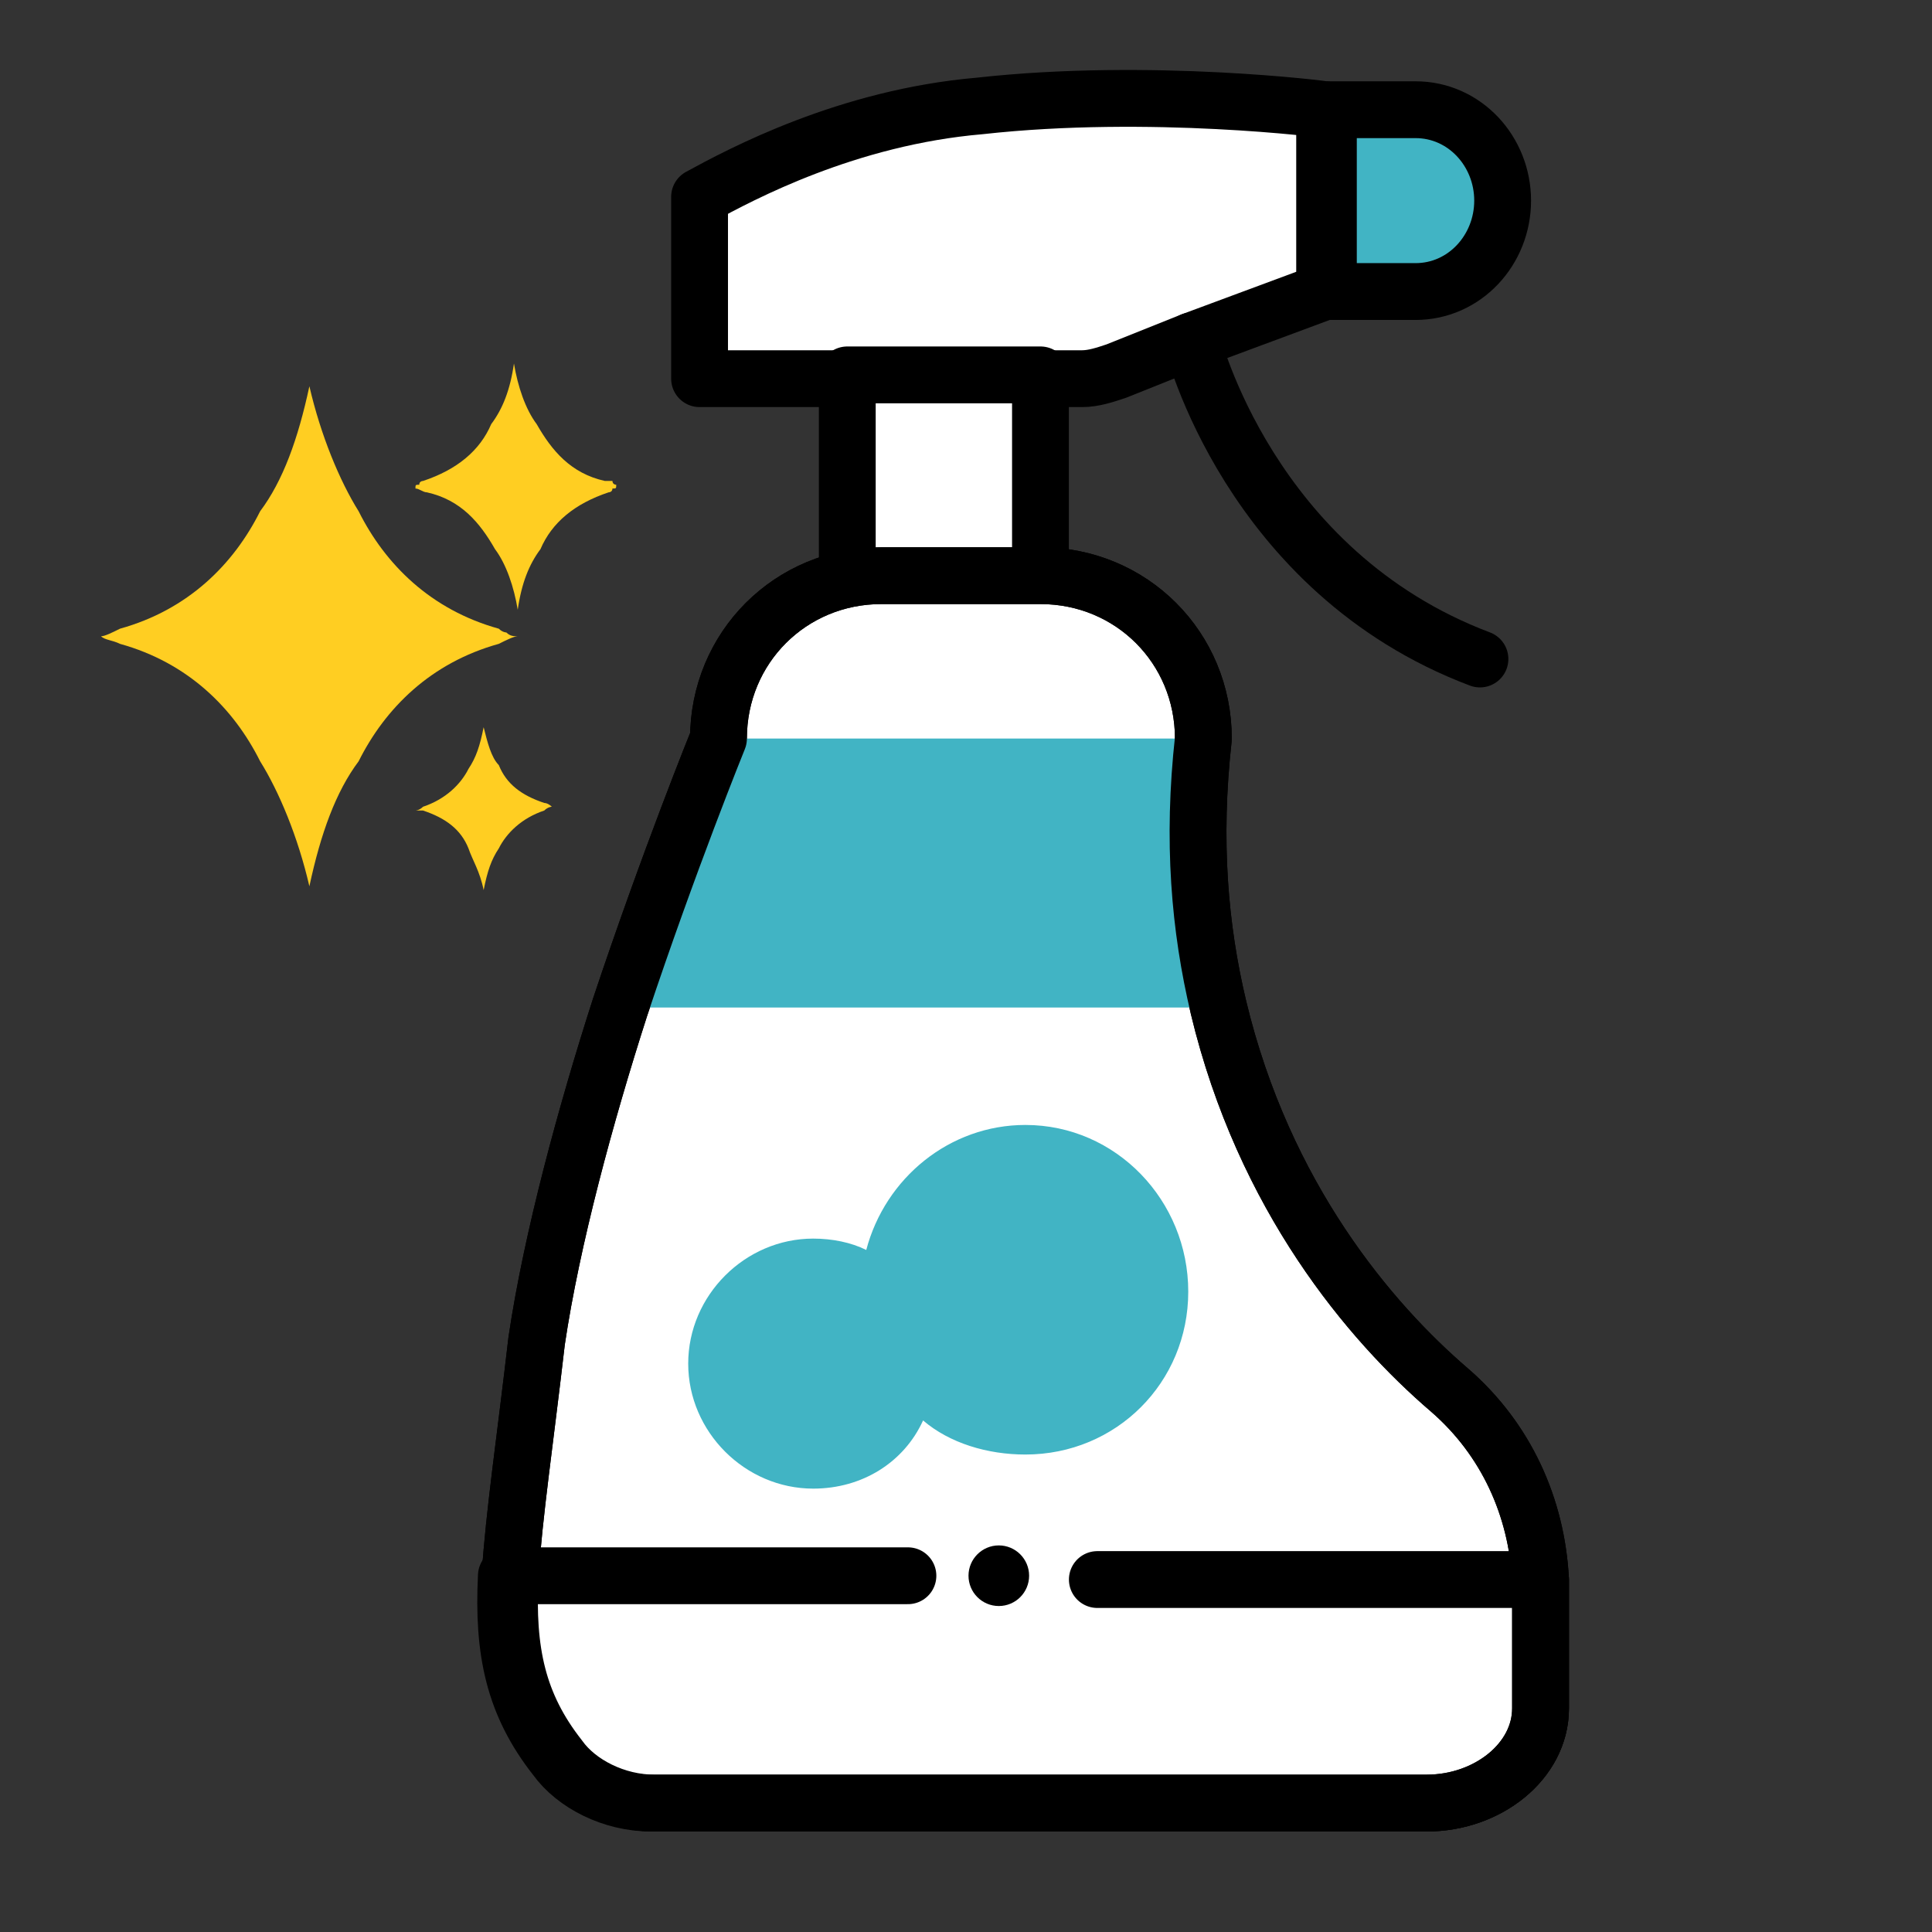 <svg width="51" height="51" viewBox="0 0 51 51" fill="none" xmlns="http://www.w3.org/2000/svg">
<rect x="0" y="0" width="51" height="51" fill="#333333" stroke="none"/>
<path d="M25.867 2.796C22.367 3.096 19.567 4.596 18.467 5.196V9.996H28.567C28.867 9.996 29.167 9.896 29.467 9.796L31.467 8.996L34.967 7.696V2.896C35.067 2.896 30.367 2.296 25.867 2.796Z" fill="white" stroke="black" stroke-width="1.5" stroke-linecap="round" stroke-linejoin="round"/>
<path d="M35.066 2.896V7.696H37.366C38.666 7.696 39.666 6.596 39.666 5.296C39.666 3.996 38.666 2.896 37.366 2.896H35.066Z" fill="#41B4C4" stroke="black" stroke-width="1.5" stroke-linecap="round" stroke-linejoin="round"/>
<path d="M31.467 8.996C31.467 8.996 32.967 15.096 39.067 17.396" stroke="black" stroke-width="1.5" stroke-linecap="round" stroke-linejoin="round"/>
<path d="M27.466 9.896H22.366V17.995H27.466V9.896Z" fill="white" stroke="black" stroke-width="1.5" stroke-linecap="round" stroke-linejoin="round"/>
<path d="M38.266 36.696C36.166 34.896 33.366 31.596 32.166 26.596C31.666 24.496 31.466 22.196 31.766 19.496C31.766 17.096 29.866 15.196 27.466 15.196H23.266C20.866 15.196 18.966 17.096 18.966 19.496C18.966 19.496 17.666 22.696 16.366 26.596C15.466 29.396 14.566 32.696 14.166 35.396C13.866 37.996 13.566 39.996 13.466 41.596C13.366 43.596 13.666 44.996 14.766 46.396C15.266 47.096 16.266 47.596 17.266 47.596H37.666C39.266 47.596 40.666 46.496 40.666 45.096V41.696C40.566 39.796 39.766 37.996 38.266 36.696Z" fill="white" stroke="black" stroke-width="1.5" stroke-linecap="round" stroke-linejoin="round"/>
<path d="M18.966 19.496C18.966 19.496 17.666 22.696 16.366 26.596H32.266C31.766 24.496 31.566 22.196 31.866 19.496H18.966Z" fill="#41B4C4"/>
<path d="M23.967 41.596H13.367C13.267 43.596 13.567 44.996 14.667 46.396C15.167 47.096 16.167 47.596 17.167 47.596H37.667C39.267 47.596 40.667 46.496 40.667 45.096V41.696H28.967" fill="white"/>
<path d="M23.967 41.596H13.367C13.267 43.596 13.567 44.996 14.667 46.396C15.167 47.096 16.167 47.596 17.167 47.596H37.667C39.267 47.596 40.667 46.496 40.667 45.096V41.696H28.967" stroke="black" stroke-width="1.5" stroke-linecap="round" stroke-linejoin="round"/>
<path d="M26.366 42.395C26.808 42.395 27.166 42.037 27.166 41.595C27.166 41.154 26.808 40.795 26.366 40.795C25.925 40.795 25.566 41.154 25.566 41.595C25.566 42.037 25.925 42.395 26.366 42.395Z" fill="black"/>
<path d="M27.067 29.696C25.067 29.696 23.367 31.096 22.867 32.996C22.467 32.796 21.967 32.696 21.467 32.696C19.667 32.696 18.167 34.196 18.167 35.996C18.167 37.796 19.667 39.296 21.467 39.296C22.767 39.296 23.867 38.596 24.367 37.496C25.067 38.096 26.067 38.396 27.067 38.396C29.467 38.396 31.367 36.496 31.367 34.096C31.367 31.696 29.467 29.696 27.067 29.696Z" fill="#41B4C4"/>
<path d="M38.266 36.696C36.166 34.896 33.366 31.596 32.166 26.596C31.666 24.496 31.466 22.196 31.766 19.496C31.766 17.096 29.866 15.196 27.466 15.196H23.266C20.866 15.196 18.966 17.096 18.966 19.496C18.966 19.496 17.666 22.696 16.366 26.596C15.466 29.396 14.566 32.696 14.166 35.396C13.866 37.996 13.566 39.996 13.466 41.596C13.366 43.596 13.666 44.996 14.766 46.396C15.266 47.096 16.266 47.596 17.266 47.596H37.666C39.266 47.596 40.666 46.496 40.666 45.096V41.696C40.566 39.796 39.766 37.996 38.266 36.696Z" stroke="black" stroke-width="1.5" stroke-linecap="round" stroke-linejoin="round"/>
<path fill-rule="evenodd" clip-rule="evenodd" d="M15.967 12.696C15.067 12.496 14.567 11.896 14.167 11.196C13.867 10.796 13.667 10.196 13.567 9.596C13.467 10.296 13.267 10.796 12.967 11.196C12.667 11.896 12.067 12.396 11.167 12.696C11.167 12.696 11.067 12.696 11.067 12.796C10.967 12.796 10.967 12.796 10.967 12.896C11.067 12.896 11.167 12.996 11.267 12.996C12.167 13.196 12.667 13.796 13.067 14.496C13.367 14.896 13.567 15.496 13.667 16.096C13.767 15.396 13.967 14.896 14.267 14.496C14.567 13.796 15.167 13.296 16.067 12.996C16.067 12.996 16.167 12.996 16.167 12.896C16.267 12.896 16.267 12.896 16.267 12.796C16.267 12.796 16.167 12.796 16.167 12.696C16.067 12.696 16.067 12.696 15.967 12.696ZM13.167 16.596C11.367 16.096 10.167 14.896 9.467 13.496C8.967 12.696 8.467 11.496 8.167 10.196C7.867 11.596 7.467 12.696 6.867 13.496C6.167 14.896 4.967 16.096 3.167 16.596C2.967 16.696 2.767 16.796 2.667 16.796C2.767 16.896 2.967 16.896 3.167 16.996C4.967 17.496 6.167 18.696 6.867 20.096C7.367 20.896 7.867 22.096 8.167 23.396C8.467 21.996 8.867 20.896 9.467 20.096C10.167 18.696 11.367 17.496 13.167 16.996C13.367 16.896 13.567 16.796 13.667 16.796C13.567 16.796 13.467 16.796 13.367 16.696C13.367 16.696 13.267 16.696 13.167 16.596ZM13.167 20.196C13.367 20.696 13.767 20.996 14.367 21.196C14.467 21.196 14.567 21.296 14.567 21.296C14.567 21.296 14.467 21.296 14.367 21.396C13.767 21.596 13.367 21.996 13.167 22.396C12.967 22.696 12.867 22.996 12.767 23.496C12.667 22.996 12.467 22.696 12.367 22.396C12.167 21.896 11.767 21.596 11.167 21.396H11.067H10.967C10.967 21.396 11.067 21.396 11.167 21.296C11.767 21.096 12.167 20.696 12.367 20.296C12.567 19.996 12.667 19.696 12.767 19.196C12.867 19.596 12.967 19.996 13.167 20.196Z" fill="#FFCE22"/>
</svg>
